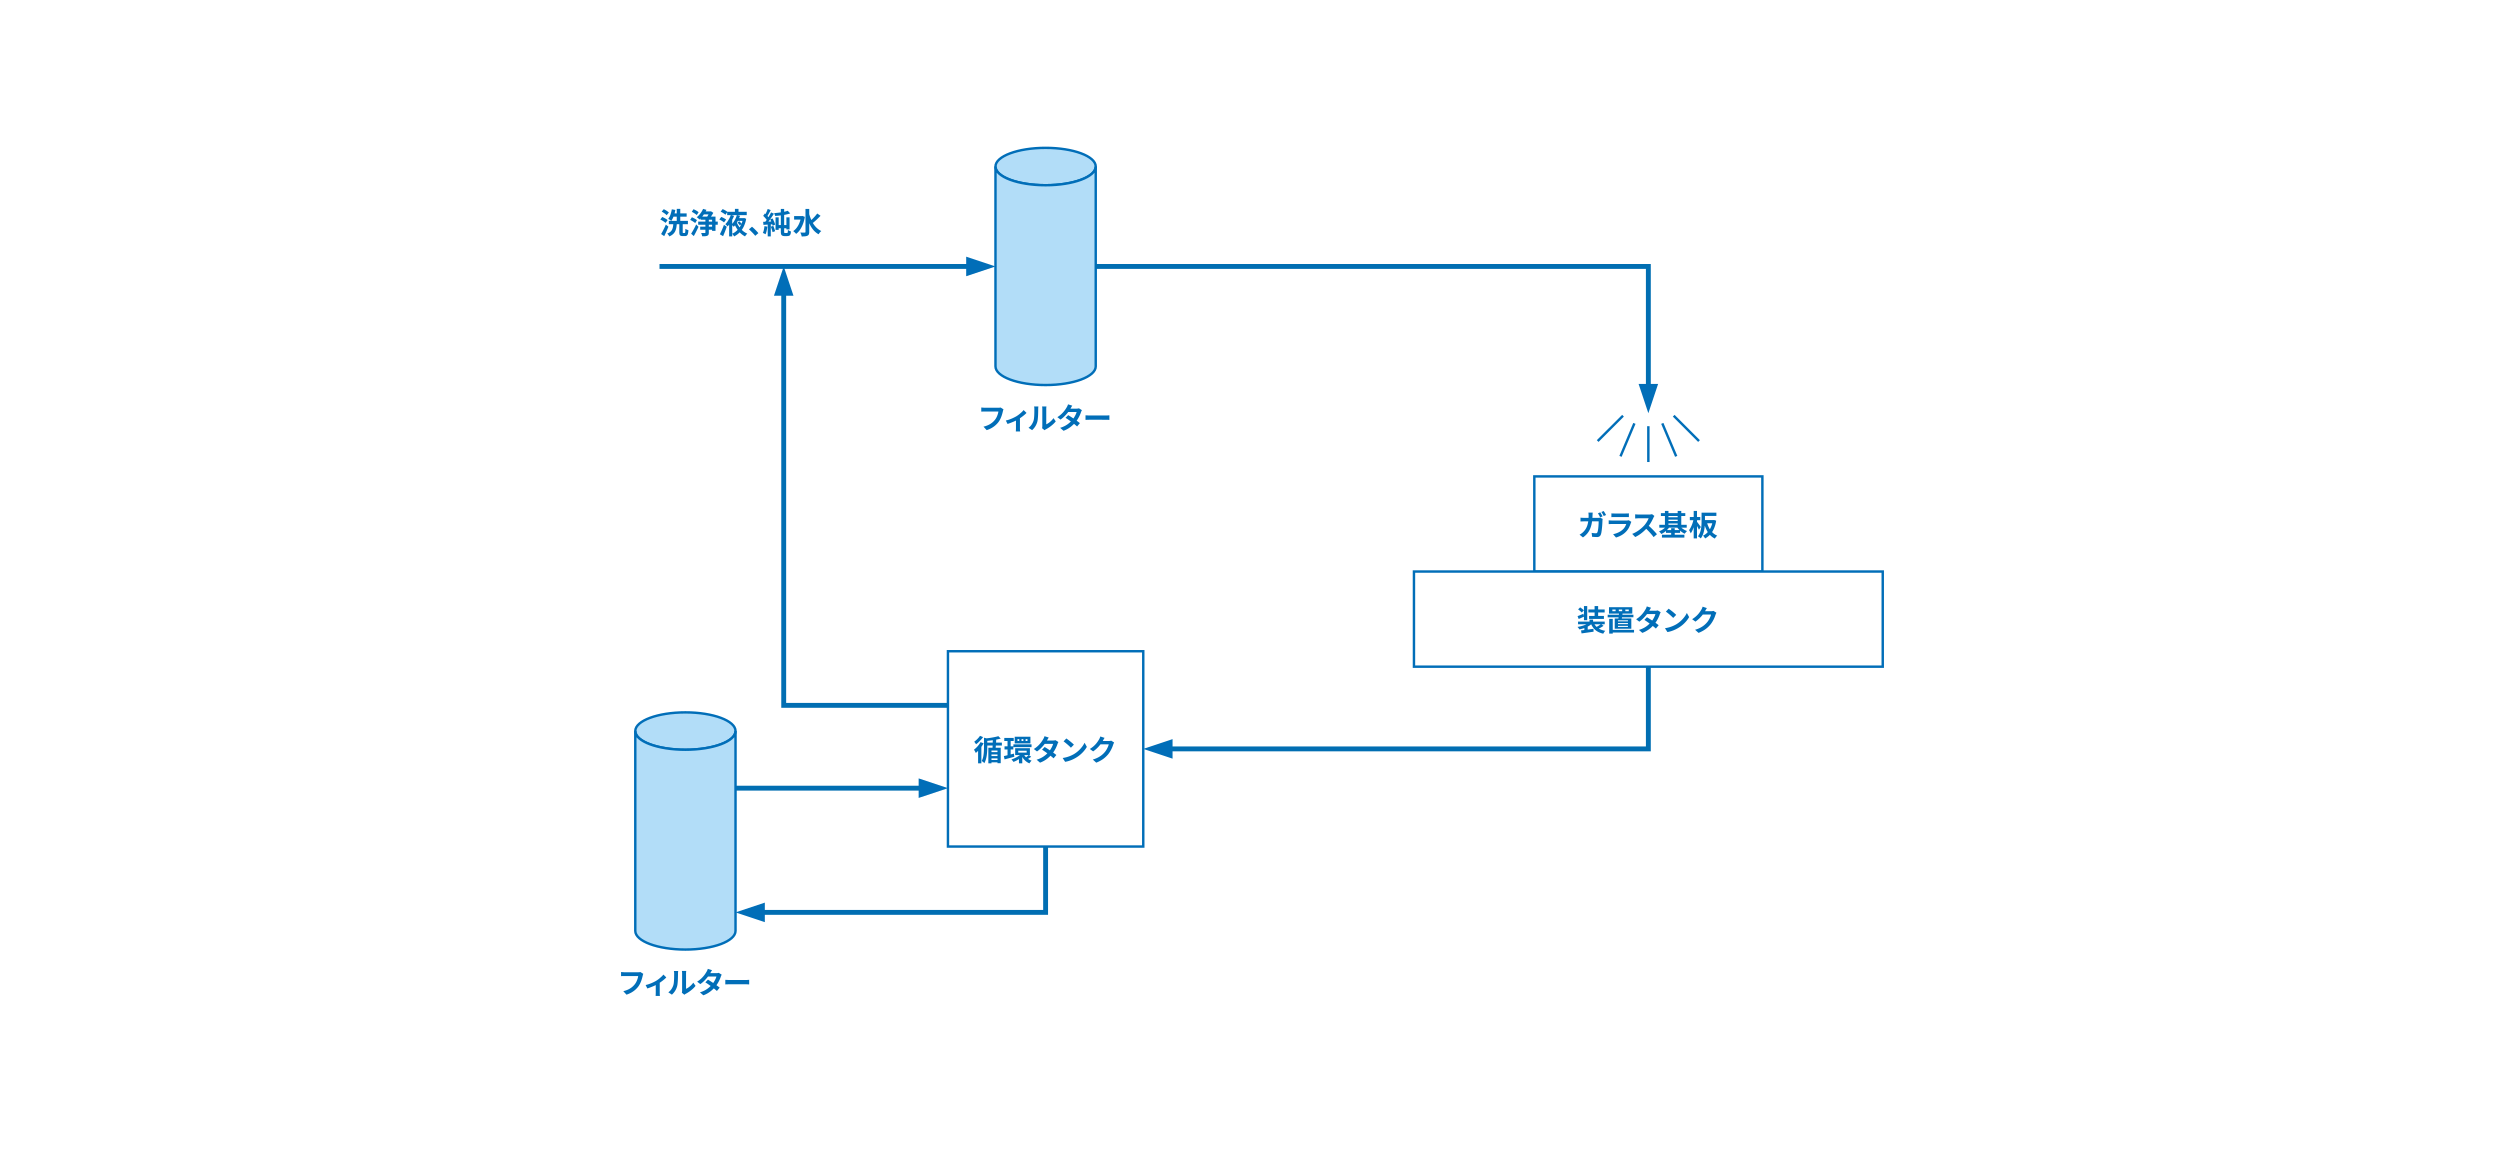 <svg xmlns="http://www.w3.org/2000/svg" xmlns:xlink="http://www.w3.org/1999/xlink" width="1024" height="480" viewBox="0 0 1024 480">
  <defs>
    <clipPath id="clip-path">
      <rect id="長方形_18751" data-name="長方形 18751" width="1024" height="480" fill="none"/>
    </clipPath>
  </defs>
  <g id="グループ_4927" data-name="グループ 4927" transform="translate(-2470 -9586)">
    <rect id="長方形_18750" data-name="長方形 18750" width="1024" height="480" transform="translate(2470 9586)" fill="#fff"/>
    <path id="パス_7340" data-name="パス 7340" d="M468.28,346.745h-80v-80h80v80Z" transform="translate(2470 9586)" fill="#fff"/>
    <path id="パス_7341" data-name="パス 7341" d="M468.28,346.745h-80v-80h80v80Z" transform="translate(2470 9586)" fill="none" stroke="#016eb8" stroke-miterlimit="10" stroke-width="1"/>
    <path id="パス_7536" data-name="パス 7536" d="M10.188-10.068l.972,1q-.84.228-1.86.42t-2.082.33q-1.062.138-2.058.234a3.2,3.2,0,0,0-.144-.522,3.224,3.224,0,0,0-.216-.5q.72-.084,1.47-.18T7.728-9.51q.708-.126,1.344-.264T10.188-10.068Zm-5.88.636,1.644.408q-.012.168-.3.216v3.2q0,.684-.042,1.53T5.448-2.328A12.434,12.434,0,0,1,5.082-.564,7.584,7.584,0,0,1,4.44,1.02,1.949,1.949,0,0,0,4.152.7a3.589,3.589,0,0,0-.408-.33A2.248,2.248,0,0,0,3.36.144,6.894,6.894,0,0,0,4-1.728,15.776,15.776,0,0,0,4.248-3.75q.06-1.014.06-1.866ZM4.98-7.416h6.648v1.2H4.98ZM6.708-3.528h3.708v.972H6.708Zm0,3.228h3.684V.66H6.708Zm0-1.62h3.708v.96H6.708ZM7.9-8.676l1.4.06q-.024.648-.066,1.368t-.1,1.392q-.06.672-.12,1.188L7.752-4.68q.048-.528.078-1.212T7.878-7.3Q7.9-8.028,7.9-8.676ZM6.084-5.316H11.16V1.02H9.828V-4.164H7.368V1.08H6.084ZM2.88-7.608l1.26.468a13.233,13.233,0,0,1-.906,1.452,15.081,15.081,0,0,1-1.11,1.38A10.952,10.952,0,0,1,.948-3.18a3.578,3.578,0,0,0-.2-.408Q.612-3.84.462-4.1a3.955,3.955,0,0,0-.27-.414,10.393,10.393,0,0,0,1-.876A10.385,10.385,0,0,0,2.13-6.45,8.248,8.248,0,0,0,2.88-7.608ZM2.664-10.2l1.272.516a12.616,12.616,0,0,1-.858,1.056q-.486.54-1,1.032a9.434,9.434,0,0,1-1.02.852Q.96-6.888.822-7.08T.546-7.47A3.338,3.338,0,0,0,.3-7.788a10.287,10.287,0,0,0,.882-.72,10.534,10.534,0,0,0,.84-.852A6.93,6.93,0,0,0,2.664-10.2Zm-.78,5.184L3.108-6.24l.12.048V1.08H1.884ZM12.612-9.348h3.864v1.272H12.612Zm.1,3.456h3.6V-4.62h-3.6Zm3.636-.816h7.428v1.14H16.344Zm-3.912,4.8q.528-.108,1.206-.27t1.434-.36q.756-.2,1.488-.378l.168,1.272q-1.02.3-2.076.582t-1.92.51Zm5.9-2.2v.768H21.78V-4.1Zm-1.26-1.02h6.036v2.808H17.076Zm4.272-3.72v.768h.768v-.768Zm-1.668,0v.768h.756v-.768Zm-1.656,0v.768h.732v-.768Zm-1.14-.972h6.432V-7.1H16.884ZM20.5-2.868a4.79,4.79,0,0,0,.78,1.194A5.563,5.563,0,0,0,22.41-.7a5.678,5.678,0,0,0,1.4.66,4.118,4.118,0,0,0-.48.528,6.634,6.634,0,0,0-.42.588A5.733,5.733,0,0,1,20.844-.372a7.34,7.34,0,0,1-1.38-2.2Zm2.124.516,1,.732q-.36.276-.75.528t-.7.432l-.828-.648q.2-.132.444-.318T22.242-2Q22.464-2.2,22.62-2.352ZM13.944-8.8h1.284v7l-1.284.2Zm5.88,5.736,1.008.456a8.63,8.63,0,0,1-1.26,1.242,12.109,12.109,0,0,1-1.56,1.074,10.526,10.526,0,0,1-1.644.78,3.865,3.865,0,0,0-.384-.528q-.252-.3-.444-.492a12.278,12.278,0,0,0,1.6-.642,11.069,11.069,0,0,0,1.518-.882A6.476,6.476,0,0,0,19.824-3.06Zm-1.2,1.692,1.356-.9V1.08H18.624ZM29.148-5.616q.552.312,1.206.738T31.68-4q.672.456,1.266.888t1,.768L32.808-.984q-.4-.36-.978-.834T30.576-2.79q-.672-.5-1.326-.954t-1.17-.78Zm5.64-2.04a3.533,3.533,0,0,0-.216.4,3.592,3.592,0,0,0-.18.456,12.3,12.3,0,0,1-.486,1.23,13.554,13.554,0,0,1-.726,1.38,12.169,12.169,0,0,1-.96,1.374,12.987,12.987,0,0,1-2.046,2A10.948,10.948,0,0,1,27.252.792L25.86-.42a10.678,10.678,0,0,0,2.184-.912,9.582,9.582,0,0,0,1.6-1.128,11.444,11.444,0,0,0,1.182-1.2A8.393,8.393,0,0,0,31.6-4.71a10.45,10.45,0,0,0,.636-1.164,5.571,5.571,0,0,0,.378-1.038H28.56l.552-1.368H32.52a4.5,4.5,0,0,0,.57-.036,2.81,2.81,0,0,0,.474-.1ZM30.828-9.5q-.216.312-.426.672t-.318.552a13.207,13.207,0,0,1-1.032,1.53,15.872,15.872,0,0,1-1.4,1.578A12.224,12.224,0,0,1,26.016-3.8l-1.3-1a10.427,10.427,0,0,0,1.794-1.386,11.343,11.343,0,0,0,1.23-1.4A13.243,13.243,0,0,0,28.536-8.8a3.973,3.973,0,0,0,.306-.582,5,5,0,0,0,.246-.666Zm7.2.384q.312.216.732.528t.87.678q.45.366.846.714a8.371,8.371,0,0,1,.648.624L39.9-5.328q-.228-.252-.6-.6t-.8-.72q-.432-.372-.852-.708T36.9-7.92Zm-1.5,7.992A12.709,12.709,0,0,0,38.292-1.5a12.3,12.3,0,0,0,1.536-.552,13.966,13.966,0,0,0,1.3-.648A11.6,11.6,0,0,0,43-4.092a11.932,11.932,0,0,0,1.488-1.626,9.2,9.2,0,0,0,1.008-1.65l.936,1.692a11.173,11.173,0,0,1-1.122,1.608A12.913,12.913,0,0,1,43.8-2.538a12.544,12.544,0,0,1-1.812,1.3,13.607,13.607,0,0,1-1.32.7,13.5,13.5,0,0,1-1.494.588,11.263,11.263,0,0,1-1.638.4ZM57.612-7.464q-.1.168-.2.4t-.192.462a12.19,12.19,0,0,1-.438,1.206,12.663,12.663,0,0,1-.7,1.4,10.664,10.664,0,0,1-.954,1.4A11.378,11.378,0,0,1,53.118-.72,12.767,12.767,0,0,1,50.28.792L48.864-.48a11.515,11.515,0,0,0,2.112-.828,9.488,9.488,0,0,0,1.548-1A9.065,9.065,0,0,0,53.7-3.444a6.51,6.51,0,0,0,.768-1.062,10.606,10.606,0,0,0,.6-1.182A5.09,5.09,0,0,0,55.4-6.72H51.36l.552-1.356h3.432a4.4,4.4,0,0,0,.558-.036,2.376,2.376,0,0,0,.486-.108ZM53.7-9.36q-.216.312-.42.672l-.312.552a13,13,0,0,1-1,1.494,13.365,13.365,0,0,1-1.35,1.5,13.742,13.742,0,0,1-1.608,1.326l-1.356-1a11.579,11.579,0,0,0,1.4-1.008A9.89,9.89,0,0,0,50.1-6.846a9.974,9.974,0,0,0,.762-.984q.318-.474.546-.846a4.266,4.266,0,0,0,.3-.594,5.509,5.509,0,0,0,.24-.666Z" transform="translate(2868.741 9897.594)" fill="#016eb8"/>
    <path id="パス_7342" data-name="パス 7342" d="M721.87,234.1H628.458V195.136H721.87V234.1Z" transform="translate(2470 9586)" fill="#fff"/>
    <path id="パス_7343" data-name="パス 7343" d="M721.87,234.1H628.458V195.136H721.87V234.1Z" transform="translate(2470 9586)" fill="none" stroke="#016eb8" stroke-miterlimit="10" stroke-width="1"/>
    <path id="パス_7534" data-name="パス 7534" d="M9.228-9.612a5.777,5.777,0,0,1,.33.522q.174.306.342.606t.276.516l-.96.42q-.192-.372-.444-.846a8.41,8.41,0,0,0-.492-.822Zm1.416-.54q.156.228.342.534t.354.6q.168.294.276.5l-.96.42q-.18-.384-.444-.852a7.436,7.436,0,0,0-.516-.8Zm-4.5.648q-.024.216-.042.54l-.03.54a20.913,20.913,0,0,1-.3,3.168A11.159,11.159,0,0,1,5.052-2.8,7.666,7.666,0,0,1,3.864-.882,9.022,9.022,0,0,1,2.148.66L.756-.468a8.5,8.5,0,0,0,.8-.5,5.386,5.386,0,0,0,.774-.66,6.438,6.438,0,0,0,1-1.278,6.8,6.8,0,0,0,.654-1.506,10.745,10.745,0,0,0,.366-1.806A18.182,18.182,0,0,0,4.464-8.4q0-.132-.012-.336t-.03-.414Q4.4-9.36,4.38-9.5Zm4.08,2.568-.054.348a2.049,2.049,0,0,0-.03.288q-.012.384-.042.984t-.084,1.29q-.054.69-.132,1.38T9.7-1.374a4.76,4.76,0,0,1-.264.954,1.509,1.509,0,0,1-.558.684,1.786,1.786,0,0,1-.99.24Q7.368.5,6.852.468T5.892.4l-.18-1.6q.444.072.888.114t.792.042a.813.813,0,0,0,.444-.1.7.7,0,0,0,.24-.324,3.584,3.584,0,0,0,.18-.624q.084-.4.144-.894t.1-1.026q.042-.528.06-1.02t.018-.888H2.724q-.3,0-.744.012t-.84.048V-7.44q.384.048.816.066t.768.018H8.28q.228,0,.462-.018A2.876,2.876,0,0,0,9.18-7.44ZM13.8-9.2a5.705,5.705,0,0,0,.6.048q.348.012.648.012h4.62q.276,0,.66-.012a5.948,5.948,0,0,0,.636-.048v1.548q-.24-.024-.618-.03t-.7-.006h-4.6q-.288,0-.63.012l-.618.024Zm8.172,3.48q-.06.12-.126.264t-.1.24a13.217,13.217,0,0,1-.69,1.722,6.782,6.782,0,0,1-1.086,1.6A7.906,7.906,0,0,1,17.952-.258,10.26,10.26,0,0,1,15.684.7L14.5-.66a9.4,9.4,0,0,0,2.412-.84,6.725,6.725,0,0,0,1.74-1.26A4.641,4.641,0,0,0,19.422-3.8a6.927,6.927,0,0,0,.462-1.038h-5.8q-.216,0-.612.012t-.78.048v-1.56l.75.048q.366.024.642.024h5.94A3.451,3.451,0,0,0,20.55-6.3a1.708,1.708,0,0,0,.354-.084Zm9.444-2.412q-.072.108-.21.336a2.562,2.562,0,0,0-.21.42q-.252.564-.618,1.26t-.828,1.4a13.833,13.833,0,0,1-.978,1.314A20.016,20.016,0,0,1,27.09-1.914a16.237,16.237,0,0,1-1.7,1.356A13.066,13.066,0,0,1,23.556.5L22.32-.792A11.164,11.164,0,0,0,24.2-1.728,14.072,14.072,0,0,0,25.9-2.952,14.007,14.007,0,0,0,27.24-4.236a10.789,10.789,0,0,0,.75-.972,11.448,11.448,0,0,0,.63-1.026,5.2,5.2,0,0,0,.408-.942H24.96q-.252,0-.528.018l-.522.036q-.246.018-.378.03V-8.8q.18.012.444.036t.534.036q.27.012.45.012H29.2a5.063,5.063,0,0,0,.726-.048,3.118,3.118,0,0,0,.51-.108ZM28.728-4.4q.468.372,1,.864t1.044,1.02q.516.528.954,1.014t.738.846L31.092.528q-.444-.612-1.014-1.272t-1.2-1.314Q28.248-2.712,27.6-3.3Zm5.34-4.884h10v1.164h-10ZM34.5-.432h9.192V.744H34.5Zm2.064-7.176h4.9V-6.6h-4.9Zm0,1.536h4.9v1.008h-4.9ZM33.42-4.524H44.652v1.176H33.42Zm2.736,2.172H41.94v1.14H36.156ZM35.724-10.2h1.44v6.312h-1.44Zm5.22.012H42.42v6.312H40.944ZM38.28-3.108h1.464V.252H38.28Zm-1.824-1.08,1.212.444a6.9,6.9,0,0,1-.93,1.206,8.777,8.777,0,0,1-1.182,1.032,7.089,7.089,0,0,1-1.32.762q-.108-.168-.264-.372t-.33-.4a2.4,2.4,0,0,0-.33-.318,7.647,7.647,0,0,0,1.236-.6,6.8,6.8,0,0,0,1.1-.816A4.911,4.911,0,0,0,36.456-4.188Zm5.22,0a5.146,5.146,0,0,0,.81.882,7,7,0,0,0,1.08.774,7.5,7.5,0,0,0,1.218.576,3.651,3.651,0,0,0-.336.33q-.18.2-.342.4t-.27.372a6.587,6.587,0,0,1-1.26-.744,8.831,8.831,0,0,1-1.14-1.014,7.531,7.531,0,0,1-.9-1.146Zm9.8-5.3H56.8v1.344H51.48Zm0,3.048H55.6v1.308H51.48Zm-.744-3.048h1.392v3.42q0,.792-.06,1.722a16.159,16.159,0,0,1-.24,1.9A10.954,10.954,0,0,1,51.306-.57a6.537,6.537,0,0,1-.894,1.638,2.907,2.907,0,0,0-.33-.3q-.21-.168-.438-.33A2.535,2.535,0,0,0,49.26.2a5.578,5.578,0,0,0,.81-1.464A9.068,9.068,0,0,0,50.508-2.9a14.275,14.275,0,0,0,.186-1.662q.042-.816.042-1.512Zm2.208,4.008a10.747,10.747,0,0,0,.888,2.274,7.528,7.528,0,0,0,1.386,1.866,6,6,0,0,0,1.926,1.26A3.261,3.261,0,0,0,56.8.27q-.18.21-.348.438a4.145,4.145,0,0,0-.276.42A6.79,6.79,0,0,1,54.156-.378a8.812,8.812,0,0,1-1.44-2.154,15.61,15.61,0,0,1-.984-2.688Zm2.388-.96h.252l.24-.048.9.276a13.06,13.06,0,0,1-.906,3.252,8.718,8.718,0,0,1-1.53,2.4,8.063,8.063,0,0,1-2.1,1.644A3.2,3.2,0,0,0,51.954.7Q51.8.48,51.642.276a1.886,1.886,0,0,0-.318-.324,5.915,5.915,0,0,0,1.854-1.368,7.824,7.824,0,0,0,1.374-2.106,10.313,10.313,0,0,0,.78-2.67ZM45.924-7.716h4.284v1.332H45.924ZM47.508-10.2h1.356V1.068H47.508ZM47.46-6.792l.84.288q-.132.72-.336,1.488T47.5-3.5a13.506,13.506,0,0,1-.564,1.386,7.264,7.264,0,0,1-.642,1.11,5.359,5.359,0,0,0-.312-.684q-.2-.384-.372-.648a6.245,6.245,0,0,0,.594-.924q.282-.528.528-1.122A11.759,11.759,0,0,0,47.16-5.6Q47.34-6.216,47.46-6.792Zm1.356,1q.108.12.342.432l.5.672q.27.36.486.66t.3.432l-.8,1.116q-.12-.276-.306-.648t-.4-.75q-.216-.378-.42-.72t-.336-.57Z" transform="translate(3116.229 9805.469)" fill="#016eb8"/>
    <path id="パス_7344" data-name="パス 7344" d="M771.171,273.072H579.157V234.1H771.171v38.968Z" transform="translate(2470 9586)" fill="#fff"/>
    <path id="パス_7345" data-name="パス 7345" d="M771.171,273.072H579.157V234.1H771.171v38.968Z" transform="translate(2470 9586)" fill="none" stroke="#016eb8" stroke-miterlimit="10" stroke-width="1"/>
    <path id="パス_7535" data-name="パス 7535" d="M5.244-4.644H6.7V-3.1H5.244ZM5.1-3.468,6.216-3a6.331,6.331,0,0,1-1.008.81,8.421,8.421,0,0,1-1.248.672A12.884,12.884,0,0,1,2.562-1,14.062,14.062,0,0,1,1.08-.636a4.228,4.228,0,0,0-.342-.528,3.7,3.7,0,0,0-.426-.492q.708-.108,1.41-.282A12.771,12.771,0,0,0,3.06-2.346a8.906,8.906,0,0,0,1.158-.516A4.535,4.535,0,0,0,5.1-3.468Zm1.836.012a5.047,5.047,0,0,0,1,1.6A5.21,5.21,0,0,0,9.516-.714a8.011,8.011,0,0,0,2.172.654A5.026,5.026,0,0,0,11.244.5a3.614,3.614,0,0,0-.36.618A8.377,8.377,0,0,1,8.538.252,5.724,5.724,0,0,1,6.864-1.176,7.862,7.862,0,0,1,5.724-3.2Zm3.036.6,1.02.768q-.372.24-.792.492t-.834.462q-.414.21-.774.366l-.864-.7q.36-.168.774-.4t.8-.5Q9.684-2.628,9.972-2.856ZM1.764-.216Q2.412-.288,3.246-.4T5-.63q.924-.126,1.848-.246L6.912.3Q6.06.432,5.172.558L3.468.8l-1.488.21ZM.54-3.816H11.472v1.092H.54ZM4.764-8.8h6.684V-7.56H4.764Zm.3,2.652h6.072v1.236H5.064ZM2.964-10.2H4.3v5.808H2.964Zm4.356,0H8.772v4.908H7.32ZM.564-8.832l.828-.816q.4.252.846.594a4.674,4.674,0,0,1,.69.618l-.876.9a3.076,3.076,0,0,0-.4-.42q-.252-.228-.534-.462A6.067,6.067,0,0,0,.564-8.832ZM.348-6.072Q.8-6.228,1.428-6.48t1.3-.54l.288,1.14L1.89-5.37Q1.32-5.112.8-4.9ZM3.12-1.56l.78-.792.6.18V.24H3.12ZM19.908-8.784l.012.708h1.4l-.012-.7Zm-2.676,0,.012.708h1.368v-.7Zm-2.64,0v.708h1.344l-.012-.7ZM13.224-9.72l9.54-.012v2.616H13.212Zm-.54,3.084L23.22-6.648v1.056L12.672-5.58Zm1.2,6.2h9.6L23.472.66H13.884Zm-.576-4.512H14.76V1.08L13.3,1.092ZM16.9-3.228V-2.8h4.08v-.432Zm0,1.14v.444h4.08v-.444Zm0-2.268v.42h4.08v-.42Zm-1.332-.756h6.792V-.9H15.564ZM17.34-7.344l1.452.084q-.084.648-.192,1.362t-.2,1.206H17q.108-.528.192-1.266T17.34-7.344ZM28.764-5.616q.552.312,1.206.738T31.3-4q.672.456,1.266.888t1,.768L32.424-.984q-.4-.36-.978-.834T30.192-2.79q-.672-.5-1.326-.954t-1.17-.78Zm5.64-2.04a3.532,3.532,0,0,0-.216.4,3.592,3.592,0,0,0-.18.456,12.3,12.3,0,0,1-.486,1.23,13.554,13.554,0,0,1-.726,1.38,12.169,12.169,0,0,1-.96,1.374,12.987,12.987,0,0,1-2.046,2A10.948,10.948,0,0,1,26.868.792L25.476-.42a10.678,10.678,0,0,0,2.184-.912,9.582,9.582,0,0,0,1.6-1.128,11.444,11.444,0,0,0,1.182-1.2,8.393,8.393,0,0,0,.774-1.05,10.449,10.449,0,0,0,.636-1.164,5.572,5.572,0,0,0,.378-1.038H28.176l.552-1.368h3.408a4.5,4.5,0,0,0,.57-.036,2.81,2.81,0,0,0,.474-.1ZM30.444-9.5q-.216.312-.426.672T29.7-8.28a13.207,13.207,0,0,1-1.032,1.53,15.872,15.872,0,0,1-1.4,1.578A12.224,12.224,0,0,1,25.632-3.8l-1.3-1A10.427,10.427,0,0,0,26.13-6.186a11.343,11.343,0,0,0,1.23-1.4A13.244,13.244,0,0,0,28.152-8.8a3.973,3.973,0,0,0,.306-.582,5,5,0,0,0,.246-.666Zm7.2.384q.312.216.732.528t.87.678q.45.366.846.714a8.371,8.371,0,0,1,.648.624L39.516-5.328q-.228-.252-.6-.6t-.8-.72q-.432-.372-.852-.708t-.744-.564Zm-1.5,7.992A12.709,12.709,0,0,0,37.908-1.5a12.3,12.3,0,0,0,1.536-.552,13.966,13.966,0,0,0,1.3-.648,11.6,11.6,0,0,0,1.872-1.392A11.932,11.932,0,0,0,44.1-5.718a9.2,9.2,0,0,0,1.008-1.65l.936,1.692a11.173,11.173,0,0,1-1.122,1.608,12.913,12.913,0,0,1-1.506,1.53,12.544,12.544,0,0,1-1.812,1.3,13.607,13.607,0,0,1-1.32.7A13.5,13.5,0,0,1,38.79.054a11.263,11.263,0,0,1-1.638.4ZM57.228-7.464q-.1.168-.2.4t-.192.462a12.19,12.19,0,0,1-.438,1.206,12.663,12.663,0,0,1-.7,1.4,10.664,10.664,0,0,1-.954,1.4A11.378,11.378,0,0,1,52.734-.72,12.767,12.767,0,0,1,49.9.792L48.48-.48a11.515,11.515,0,0,0,2.112-.828,9.488,9.488,0,0,0,1.548-1,9.065,9.065,0,0,0,1.176-1.134,6.51,6.51,0,0,0,.768-1.062,10.606,10.606,0,0,0,.6-1.182A5.09,5.09,0,0,0,55.02-6.72H50.976l.552-1.356H54.96a4.4,4.4,0,0,0,.558-.036A2.376,2.376,0,0,0,56-8.22Zm-3.912-1.9q-.216.312-.42.672l-.312.552a13,13,0,0,1-1,1.494,13.365,13.365,0,0,1-1.35,1.5,13.742,13.742,0,0,1-1.608,1.326l-1.356-1a11.579,11.579,0,0,0,1.4-1.008,9.89,9.89,0,0,0,1.05-1.026,9.974,9.974,0,0,0,.762-.984q.318-.474.546-.846a4.266,4.266,0,0,0,.3-.594,5.509,5.509,0,0,0,.24-.666Z" transform="translate(3115.825 9844.436)" fill="#016eb8"/>
    <g id="グループ_4811" data-name="グループ 4811" transform="translate(2470 9586)" clip-path="url(#clip-path)">
      <path id="パス_7346" data-name="パス 7346" d="M448.812,68.216c0,4.228-9.192,7.656-20.532,7.656s-20.532-3.428-20.532-7.656,9.193-7.656,20.532-7.656,20.532,3.428,20.532,7.656" fill="#b2ddf8"/>
      <ellipse id="楕円形_393" data-name="楕円形 393" cx="20.532" cy="7.656" rx="20.532" ry="7.656" transform="translate(407.748 60.56)" fill="none" stroke="#016eb8" stroke-miterlimit="10" stroke-width="1"/>
      <path id="パス_7347" data-name="パス 7347" d="M448.812,150.057c0,4.228-9.192,7.656-20.532,7.656s-20.532-3.428-20.532-7.656V68.216c0,4.228,9.193,7.656,20.532,7.656s20.532-3.428,20.532-7.656Z" fill="#b2ddf8"/>
      <path id="パス_7348" data-name="パス 7348" d="M448.812,150.057c0,4.228-9.192,7.656-20.532,7.656s-20.532-3.428-20.532-7.656V68.216c0,4.228,9.193,7.656,20.532,7.656s20.532-3.428,20.532-7.656Z" fill="none" stroke="#016eb8" stroke-miterlimit="10" stroke-width="1"/>
    </g>
    <path id="パス_7533" data-name="パス 7533" d="M10.668-7.992a2.3,2.3,0,0,0-.15.4q-.066.234-.114.438-.1.432-.252.984T9.78-5.028a10.6,10.6,0,0,1-.51,1.164A7.739,7.739,0,0,1,8.6-2.784a9.173,9.173,0,0,1-1.26,1.338A9.454,9.454,0,0,1,5.736-.318,10.878,10.878,0,0,1,3.78.528L2.472-.9A10.108,10.108,0,0,0,4.53-1.614a7.7,7.7,0,0,0,1.518-.96A7.43,7.43,0,0,0,7.176-3.72a5.87,5.87,0,0,0,.678-1.092A8.709,8.709,0,0,0,8.322-6,7.2,7.2,0,0,0,8.58-7.1H2.988q-.408,0-.8.012t-.63.036V-8.748q.192.012.444.036t.528.042q.276.018.468.018H8.544q.18,0,.444-.018a2.637,2.637,0,0,0,.492-.078Zm.948,4.572a12.181,12.181,0,0,0,1.59-.462,16.186,16.186,0,0,0,1.518-.636q.708-.342,1.188-.618a11.886,11.886,0,0,0,1.158-.81q.57-.45,1.05-.906A7.206,7.206,0,0,0,18.9-7.7L20.088-6.54a8.275,8.275,0,0,1-.918.87q-.57.474-1.23.948t-1.32.858q-.408.252-.936.51t-1.11.5q-.582.246-1.164.462T12.324-2Zm4.152-.78L17.4-4.512V-.24q0,.2.006.468t.03.486q.024.222.048.342H15.708a2.152,2.152,0,0,0,.03-.342q.006-.222.018-.486t.012-.468Zm10.7,3.936q.036-.18.066-.414a3.724,3.724,0,0,0,.03-.474v-7a5.182,5.182,0,0,0-.042-.708,2.812,2.812,0,0,0-.054-.324H28.26a2.712,2.712,0,0,0-.048.33,6.194,6.194,0,0,0-.036.714V-1.86a5.917,5.917,0,0,0,1.02-.588,8.491,8.491,0,0,0,1.038-.87,7.2,7.2,0,0,0,.906-1.074l.924,1.32A8.986,8.986,0,0,1,30.87-1.8,15.311,15.311,0,0,1,29.424-.66,12.354,12.354,0,0,1,28,.2a2.9,2.9,0,0,0-.312.2q-.12.09-.2.162Zm-5.556-.18a4.771,4.771,0,0,0,1.3-1.332,6.43,6.43,0,0,0,.744-1.536,4.878,4.878,0,0,0,.2-.978q.066-.582.1-1.248t.042-1.32q.006-.654.006-1.206a5.451,5.451,0,0,0-.03-.618q-.03-.258-.078-.486H24.96a1.047,1.047,0,0,0-.03.2q-.018.174-.036.408t-.018.486q0,.528-.012,1.23t-.048,1.434q-.036.732-.108,1.386a7.785,7.785,0,0,1-.192,1.11,6.947,6.947,0,0,1-.822,1.89A7.186,7.186,0,0,1,22.38.528ZM37.152-5.616q.552.312,1.206.738T39.684-4q.672.456,1.266.888t1,.768L40.812-.984q-.4-.36-.978-.834T38.58-2.79q-.672-.5-1.326-.954t-1.17-.78Zm5.64-2.04a3.533,3.533,0,0,0-.216.4,3.592,3.592,0,0,0-.18.456,12.3,12.3,0,0,1-.486,1.23,13.555,13.555,0,0,1-.726,1.38,12.17,12.17,0,0,1-.96,1.374,12.987,12.987,0,0,1-2.046,2A10.948,10.948,0,0,1,35.256.792L33.864-.42a10.678,10.678,0,0,0,2.184-.912,9.582,9.582,0,0,0,1.6-1.128,11.444,11.444,0,0,0,1.182-1.2,8.393,8.393,0,0,0,.774-1.05,10.45,10.45,0,0,0,.636-1.164,5.572,5.572,0,0,0,.378-1.038H36.564l.552-1.368h3.408a4.5,4.5,0,0,0,.57-.036,2.81,2.81,0,0,0,.474-.1ZM38.832-9.5q-.216.312-.426.672t-.318.552a13.207,13.207,0,0,1-1.032,1.53,15.872,15.872,0,0,1-1.4,1.578A12.224,12.224,0,0,1,34.02-3.8l-1.3-1a10.427,10.427,0,0,0,1.794-1.386,11.343,11.343,0,0,0,1.23-1.4A13.244,13.244,0,0,0,36.54-8.8a3.973,3.973,0,0,0,.306-.582,5,5,0,0,0,.246-.666Zm5.424,3.948.552.03q.336.018.7.03t.678.012h6.444q.42,0,.792-.03t.612-.042v1.884l-.612-.036q-.408-.024-.792-.024H46.188q-.516,0-1.056.018t-.876.042Z" transform="translate(2870.369 9761.661)" fill="#016eb8"/>
    <g id="グループ_4813" data-name="グループ 4813" transform="translate(2470 9586)" clip-path="url(#clip-path)">
      <line id="線_1016" data-name="線 1016" x1="128.614" transform="translate(270.129 109.137)" fill="none" stroke="#016eb2" stroke-miterlimit="10" stroke-width="2"/>
      <path id="パス_7349" data-name="パス 7349" d="M407.749,109.137l-12-4v8Z" fill="#016eb8"/>
      <line id="線_1017" data-name="線 1017" x1="98.172" transform="translate(281.103 322.832)" fill="none" stroke="#016eb2" stroke-miterlimit="10" stroke-width="2"/>
      <path id="パス_7350" data-name="パス 7350" d="M388.28,322.832l-12-4v8Z" fill="#016eb8"/>
      <path id="パス_7351" data-name="パス 7351" d="M448.812,109.137H675.164v49.9" fill="none" stroke="#016eb2" stroke-miterlimit="10" stroke-width="2"/>
      <path id="パス_7352" data-name="パス 7352" d="M675.164,169.255l4-12h-8Z" fill="#016eb8"/>
      <line id="線_1018" data-name="線 1018" y2="14.673" transform="translate(675.164 174.571)" fill="none" stroke="#016eb8" stroke-miterlimit="10" stroke-width="1"/>
      <line id="線_1019" data-name="線 1019" x2="5.696" y2="13.507" transform="translate(680.875 173.418)" fill="none" stroke="#016eb8" stroke-miterlimit="10" stroke-width="1"/>
      <line id="線_1020" data-name="線 1020" x2="10.372" y2="10.372" transform="translate(685.545 170.283)" fill="none" stroke="#016eb8" stroke-miterlimit="10" stroke-width="1"/>
      <line id="線_1021" data-name="線 1021" x1="10.373" y2="10.371" transform="translate(654.41 170.282)" fill="none" stroke="#016eb8" stroke-miterlimit="10" stroke-width="1"/>
      <line id="線_1022" data-name="線 1022" x1="5.697" y2="13.506" transform="translate(663.756 173.418)" fill="none" stroke="#016eb8" stroke-miterlimit="10" stroke-width="1"/>
      <path id="パス_7353" data-name="パス 7353" d="M675.164,273.072v33.674H477.646" fill="none" stroke="#016eb2" stroke-miterlimit="10" stroke-width="2"/>
      <path id="パス_7354" data-name="パス 7354" d="M388.28,288.913H321.008V115.862" fill="none" stroke="#016eb2" stroke-miterlimit="10" stroke-width="2"/>
      <path id="パス_7355" data-name="パス 7355" d="M468.28,306.745l12,4v-8Z" fill="#016eb8"/>
      <path id="パス_7356" data-name="パス 7356" d="M321.008,109.137l-4,12h8Z" fill="#016eb8"/>
      <path id="パス_7357" data-name="パス 7357" d="M301.273,299.443c0,4.228-9.192,7.656-20.532,7.656s-20.532-3.428-20.532-7.656,9.193-7.656,20.532-7.656,20.532,3.428,20.532,7.656" fill="#b2ddf8"/>
      <ellipse id="楕円形_394" data-name="楕円形 394" cx="20.532" cy="7.656" rx="20.532" ry="7.656" transform="translate(260.209 291.787)" fill="none" stroke="#016eb8" stroke-miterlimit="10" stroke-width="1"/>
      <path id="パス_7358" data-name="パス 7358" d="M301.273,381.284c0,4.228-9.192,7.656-20.532,7.656s-20.532-3.428-20.532-7.656V299.443c0,4.228,9.193,7.656,20.532,7.656s20.532-3.428,20.532-7.656Z" fill="#b2ddf8"/>
      <path id="パス_7359" data-name="パス 7359" d="M301.273,381.284c0,4.228-9.192,7.656-20.532,7.656s-20.532-3.428-20.532-7.656V299.443c0,4.228,9.193,7.656,20.532,7.656s20.532-3.428,20.532-7.656Z" fill="none" stroke="#016eb8" stroke-miterlimit="10" stroke-width="1"/>
    </g>
    <path id="パス_7537" data-name="パス 7537" d="M10.668-7.992a2.3,2.3,0,0,0-.15.4q-.066.234-.114.438-.1.432-.252.984T9.78-5.028a10.6,10.6,0,0,1-.51,1.164A7.739,7.739,0,0,1,8.6-2.784a9.173,9.173,0,0,1-1.26,1.338A9.454,9.454,0,0,1,5.736-.318,10.878,10.878,0,0,1,3.78.528L2.472-.9A10.108,10.108,0,0,0,4.53-1.614a7.7,7.7,0,0,0,1.518-.96A7.43,7.43,0,0,0,7.176-3.72a5.87,5.87,0,0,0,.678-1.092A8.709,8.709,0,0,0,8.322-6,7.2,7.2,0,0,0,8.58-7.1H2.988q-.408,0-.8.012t-.63.036V-8.748q.192.012.444.036t.528.042q.276.018.468.018H8.544q.18,0,.444-.018a2.637,2.637,0,0,0,.492-.078Zm.948,4.572a12.181,12.181,0,0,0,1.59-.462,16.186,16.186,0,0,0,1.518-.636q.708-.342,1.188-.618a11.886,11.886,0,0,0,1.158-.81q.57-.45,1.05-.906A7.206,7.206,0,0,0,18.9-7.7L20.088-6.54a8.275,8.275,0,0,1-.918.87q-.57.474-1.23.948t-1.32.858q-.408.252-.936.51t-1.11.5q-.582.246-1.164.462T12.324-2Zm4.152-.78L17.4-4.512V-.24q0,.2.006.468t.03.486q.024.222.048.342H15.708a2.152,2.152,0,0,0,.03-.342q.006-.222.018-.486t.012-.468Zm10.7,3.936q.036-.18.066-.414a3.724,3.724,0,0,0,.03-.474v-7a5.182,5.182,0,0,0-.042-.708,2.812,2.812,0,0,0-.054-.324H28.26a2.712,2.712,0,0,0-.048.33,6.194,6.194,0,0,0-.036.714V-1.86a5.917,5.917,0,0,0,1.02-.588,8.491,8.491,0,0,0,1.038-.87,7.2,7.2,0,0,0,.906-1.074l.924,1.32A8.986,8.986,0,0,1,30.87-1.8,15.311,15.311,0,0,1,29.424-.66,12.354,12.354,0,0,1,28,.2a2.9,2.9,0,0,0-.312.2q-.12.09-.2.162Zm-5.556-.18a4.771,4.771,0,0,0,1.3-1.332,6.43,6.43,0,0,0,.744-1.536,4.878,4.878,0,0,0,.2-.978q.066-.582.1-1.248t.042-1.32q.006-.654.006-1.206a5.451,5.451,0,0,0-.03-.618q-.03-.258-.078-.486H24.96a1.047,1.047,0,0,0-.03.2q-.018.174-.036.408t-.018.486q0,.528-.012,1.23t-.048,1.434q-.036.732-.108,1.386a7.785,7.785,0,0,1-.192,1.11,6.947,6.947,0,0,1-.822,1.89A7.186,7.186,0,0,1,22.38.528ZM37.152-5.616q.552.312,1.206.738T39.684-4q.672.456,1.266.888t1,.768L40.812-.984q-.4-.36-.978-.834T38.58-2.79q-.672-.5-1.326-.954t-1.17-.78Zm5.64-2.04a3.533,3.533,0,0,0-.216.4,3.592,3.592,0,0,0-.18.456,12.3,12.3,0,0,1-.486,1.23,13.555,13.555,0,0,1-.726,1.38,12.17,12.17,0,0,1-.96,1.374,12.987,12.987,0,0,1-2.046,2A10.948,10.948,0,0,1,35.256.792L33.864-.42a10.678,10.678,0,0,0,2.184-.912,9.582,9.582,0,0,0,1.6-1.128,11.444,11.444,0,0,0,1.182-1.2,8.393,8.393,0,0,0,.774-1.05,10.45,10.45,0,0,0,.636-1.164,5.572,5.572,0,0,0,.378-1.038H36.564l.552-1.368h3.408a4.5,4.5,0,0,0,.57-.036,2.81,2.81,0,0,0,.474-.1ZM38.832-9.5q-.216.312-.426.672t-.318.552a13.207,13.207,0,0,1-1.032,1.53,15.872,15.872,0,0,1-1.4,1.578A12.224,12.224,0,0,1,34.02-3.8l-1.3-1a10.427,10.427,0,0,0,1.794-1.386,11.343,11.343,0,0,0,1.23-1.4A13.244,13.244,0,0,0,36.54-8.8a3.973,3.973,0,0,0,.306-.582,5,5,0,0,0,.246-.666Zm5.424,3.948.552.03q.336.018.7.03t.678.012h6.444q.42,0,.792-.03t.612-.042v1.884l-.612-.036q-.408-.024-.792-.024H46.188q-.516,0-1.056.018t-.876.042Z" transform="translate(2722.829 9992.887)" fill="#016eb8"/>
    <g id="グループ_4815" data-name="グループ 4815" transform="translate(2470 9586)" clip-path="url(#clip-path)">
      <path id="パス_7360" data-name="パス 7360" d="M428.28,346.745v26.965H309.272" fill="none" stroke="#016eb2" stroke-miterlimit="10" stroke-width="2"/>
      <path id="パス_7361" data-name="パス 7361" d="M301.273,373.711l12-4v8Z" fill="#016eb8"/>
    </g>
    <path id="パス_7532" data-name="パス 7532" d="M3.828-5.3H11.64v1.368H3.828Zm1.416-3.06h5.88v1.356H5.244ZM7.068-10.2h1.44v5.616H7.068Zm-2.028.168,1.44.264a14.207,14.207,0,0,1-.39,1.68,13.336,13.336,0,0,1-.558,1.542,6.6,6.6,0,0,1-.7,1.242,4.182,4.182,0,0,0-.372-.27q-.228-.15-.462-.3A2.312,2.312,0,0,0,3.576-6.1a5.929,5.929,0,0,0,.918-1.746A12.618,12.618,0,0,0,5.04-10.032ZM8.112-4.4h1.4V-.768a.912.912,0,0,0,.042.36q.042.072.2.072h.552a.192.192,0,0,0,.18-.12,1.493,1.493,0,0,0,.084-.486q.024-.366.036-1.1a2.581,2.581,0,0,0,.366.222,3.83,3.83,0,0,0,.456.2q.234.084.414.144a6.9,6.9,0,0,1-.2,1.464,1.347,1.347,0,0,1-.432.738,1.248,1.248,0,0,1-.762.21H9.5A1.956,1.956,0,0,1,8.634.78.814.814,0,0,1,8.22.252,3.751,3.751,0,0,1,8.112-.756Zm-2.448.252H7.1a16.266,16.266,0,0,1-.216,1.674,5.681,5.681,0,0,1-.462,1.434A3.906,3.906,0,0,1,5.532.144a5.241,5.241,0,0,1-1.512.924A3.483,3.483,0,0,0,3.8.672,4.939,4.939,0,0,0,3.492.246,2.1,2.1,0,0,0,3.156-.1,4.287,4.287,0,0,0,4.44-.8a2.8,2.8,0,0,0,.726-.918,4.132,4.132,0,0,0,.348-1.122Q5.616-3.456,5.664-4.152ZM.9-9.084l.852-1q.36.18.762.414t.756.486a3.919,3.919,0,0,1,.57.48L2.928-7.6a3.314,3.314,0,0,0-.534-.51q-.342-.27-.738-.528T.9-9.084ZM.336-5.844l.792-1.044q.372.156.792.372t.8.456a4.027,4.027,0,0,1,.606.456l-.84,1.152a4.353,4.353,0,0,0-.576-.468q-.36-.252-.774-.5T.336-5.844ZM.66.1q.288-.48.618-1.1T1.956-2.34q.348-.708.636-1.416l1.068.828q-.252.648-.54,1.314T2.532-.294q-.3.654-.6,1.266ZM17.976-9.168H21.1v1.224h-3.12Zm-1.308,6.24h5.676v1.272H16.668ZM15.852-5h8.016V-3.72H15.852Zm.972-2.04h6.12v5.832h-1.4v-4.56H16.824Zm1.98.72h1.4V-.516a2.235,2.235,0,0,1-.126.84.912.912,0,0,1-.5.468,2.646,2.646,0,0,1-.864.2q-.516.042-1.224.03a5.053,5.053,0,0,0-.174-.684,4.254,4.254,0,0,0-.27-.672q.468.012.906.018t.594.006a.35.35,0,0,0,.2-.06A.217.217,0,0,0,18.8-.54Zm-.948-3.888,1.368.408a11.229,11.229,0,0,1-.8,1.488,14.263,14.263,0,0,1-.99,1.368,10.367,10.367,0,0,1-1.038,1.1,3.785,3.785,0,0,0-.33-.312q-.21-.18-.426-.354t-.372-.282a7.943,7.943,0,0,0,1-.954,9.883,9.883,0,0,0,.9-1.182A8.363,8.363,0,0,0,17.856-10.212Zm2.652,1.044h.324l.24-.06.972.648q-.216.384-.492.822t-.582.846q-.306.408-.57.732a3.954,3.954,0,0,0-.486-.354q-.294-.186-.51-.306.216-.3.432-.672t.4-.738a5.331,5.331,0,0,0,.276-.654ZM13.224-9l.708-1.068q.348.144.75.354t.756.438a3.993,3.993,0,0,1,.582.444l-.768,1.176a3.711,3.711,0,0,0-.552-.462q-.348-.246-.732-.48A7.662,7.662,0,0,0,13.224-9Zm-.648,3.324.684-1.092A7.257,7.257,0,0,1,14-6.432q.4.2.756.426a4.174,4.174,0,0,1,.588.426l-.732,1.2a3.277,3.277,0,0,0-.552-.45q-.348-.234-.744-.462A8.341,8.341,0,0,0,12.576-5.676Zm.384,5.64q.288-.456.648-1.074t.726-1.32q.366-.7.69-1.4l.96.96q-.288.624-.612,1.284t-.654,1.3q-.33.636-.666,1.224Zm19-4.548.7-.552a4.966,4.966,0,0,1,.552.54,3.2,3.2,0,0,1,.408.552l-.72.648a3.462,3.462,0,0,0-.4-.594A6.051,6.051,0,0,0,31.956-4.584ZM27.72-9h8.016v1.368H27.72Zm4.116,2.58h2.616V-5.3H31.836ZM30.9-10.212h1.464v1.8H30.9ZM29.208-7.7l1.332.372A16.3,16.3,0,0,1,29.82-5.8a16.6,16.6,0,0,1-.906,1.512,9.063,9.063,0,0,1-1.026,1.272,4.692,4.692,0,0,0-.438-.48,5.525,5.525,0,0,0-.486-.432,7.446,7.446,0,0,0,.924-1.14A12.087,12.087,0,0,0,28.662-6.4,10.257,10.257,0,0,0,29.208-7.7Zm2.472.024,1.308.324a16.883,16.883,0,0,1-.666,1.6,13.225,13.225,0,0,1-.876,1.566A8.123,8.123,0,0,1,30.4-2.88a6.093,6.093,0,0,0-.438-.468,5.366,5.366,0,0,0-.474-.42,6.309,6.309,0,0,0,.942-1.152,10.268,10.268,0,0,0,.75-1.386A9.882,9.882,0,0,0,31.68-7.68Zm2.508,1.26h.24l.228-.048.852.312a12,12,0,0,1-1.014,3.222A8.858,8.858,0,0,1,32.808-.546,8.973,8.973,0,0,1,30.576,1.08,4.523,4.523,0,0,0,30.2.5a2.917,2.917,0,0,0-.456-.5A7.033,7.033,0,0,0,31.77-1.386,8.011,8.011,0,0,0,33.3-3.48a9.484,9.484,0,0,0,.888-2.688ZM25.044-9.072l.816-1.044a6.581,6.581,0,0,1,.714.336q.378.2.72.414a2.976,2.976,0,0,1,.546.414L26.976-7.8a3.4,3.4,0,0,0-.516-.432q-.324-.228-.7-.456A6.373,6.373,0,0,0,25.044-9.072ZM24.5-5.844l.8-1.056a6.833,6.833,0,0,1,.714.306q.378.186.714.384a3.538,3.538,0,0,1,.552.39l-.852,1.164a3.412,3.412,0,0,0-.516-.408q-.324-.216-.7-.426A6.617,6.617,0,0,0,24.5-5.844ZM24.732.2q.24-.48.534-1.116t.588-1.344q.294-.708.546-1.416l1.152.792q-.216.636-.468,1.3t-.516,1.32Q26.3.4,26.04.984ZM31.6-4.788a8.912,8.912,0,0,0,1.038,1.944,8.742,8.742,0,0,0,1.488,1.632A7.331,7.331,0,0,0,35.964-.06q-.144.132-.324.33T35.3.678a4.108,4.108,0,0,0-.27.39,8.146,8.146,0,0,1-2.682-2.25,12.01,12.01,0,0,1-1.818-3.27Zm-3.072-.384L29.76-6.408l.024.024V1.068h-1.26Zm10.692,6q-.36-.456-.8-.924t-.9-.918q-.456-.45-.876-.81L37.884-2.9q.432.348.924.822t.942.954q.45.48.75.852Zm8.316-7.56h1.284v5.124H47.532Zm4.44,0h1.3V-1.8h-1.3ZM49.7-10.176H51.06v9.3a1.849,1.849,0,0,0,.024.324.261.261,0,0,0,.1.18.277.277,0,0,0,.126.048,1.064,1.064,0,0,0,.162.012h.552q.1,0,.174-.006a.467.467,0,0,0,.138-.03.39.39,0,0,0,.114-.072.315.315,0,0,0,.078-.18,3.337,3.337,0,0,0,.042-.384q.018-.264.03-.612a3.239,3.239,0,0,0,.576.36,5.048,5.048,0,0,0,.66.276,5.33,5.33,0,0,1-.072.714A2.014,2.014,0,0,1,53.6.3a.926.926,0,0,1-.222.318,1.122,1.122,0,0,1-.354.21,1.942,1.942,0,0,1-.408.09,3.683,3.683,0,0,1-.456.03H51.132A2.12,2.12,0,0,1,50.61.876a1.332,1.332,0,0,1-.486-.228A1.009,1.009,0,0,1,49.9.378a1.33,1.33,0,0,1-.144-.456A5.512,5.512,0,0,1,49.7-.912Zm2.832.744,1.032,1.08a14.34,14.34,0,0,1-1.392.39q-.756.174-1.578.3t-1.65.216q-.828.09-1.608.126a4.994,4.994,0,0,0-.162-.582,4.359,4.359,0,0,0-.222-.558q.744-.06,1.524-.15T50-8.82q.738-.12,1.392-.276A10.362,10.362,0,0,0,52.536-9.432ZM48.2-3.564h4.38v1.3H48.2Zm-3.888-6.624,1.248.468q-.24.456-.5.948t-.516.936q-.252.444-.48.768l-.96-.408q.216-.372.444-.84t.432-.96Q44.184-9.768,44.316-10.188ZM45.7-8.76l1.176.528q-.432.684-.948,1.434t-1.032,1.44q-.516.69-.972,1.206l-.84-.468q.336-.408.7-.918t.714-1.068q.354-.558.666-1.116T45.7-8.76ZM42.468-7.344l.7-.984q.312.276.642.606t.612.66a3.6,3.6,0,0,1,.426.594l-.732,1.116a3.937,3.937,0,0,0-.414-.636q-.27-.348-.594-.708T42.468-7.344Zm2.88,1.44.948-.4q.228.408.45.87t.384.9a4.513,4.513,0,0,1,.222.786l-1.02.456a5.551,5.551,0,0,0-.21-.8q-.15-.45-.354-.93T45.348-5.9Zm-2.892,1q.828-.024,1.98-.072l2.34-.1-.012,1.14q-1.116.084-2.214.156l-1.974.132ZM45.6-2.916l1.008-.324q.228.516.438,1.122t.318,1.062L46.3-.672a8.781,8.781,0,0,0-.288-1.086Q45.8-2.388,45.6-2.916Zm-2.616-.228,1.188.216a15.149,15.149,0,0,1-.288,1.7A8.049,8.049,0,0,1,43.44.192a2.634,2.634,0,0,0-.324-.186q-.2-.1-.414-.2a3.087,3.087,0,0,0-.366-.144,5.488,5.488,0,0,0,.42-1.29A13.751,13.751,0,0,0,42.984-3.144Zm1.344-1.128h1.26V1.08h-1.26ZM55.14-7.248h3.336V-5.8H55.14Zm4.656-2.94h1.536v9.4A2.607,2.607,0,0,1,61.176.216a1.1,1.1,0,0,1-.54.552,2.918,2.918,0,0,1-.978.258,13.12,13.12,0,0,1-1.422.066A2.823,2.823,0,0,0,58.122.57q-.09-.294-.21-.588a3.894,3.894,0,0,0-.24-.5q.588.024,1.1.024h.7a.351.351,0,0,0,.252-.072A.312.312,0,0,0,59.8-.792Zm-1.812,2.94h.3l.264-.06.984.36a14.67,14.67,0,0,1-.786,2.988A11.34,11.34,0,0,1,57.522-1.6,6.889,6.889,0,0,1,55.956.048a2.92,2.92,0,0,0-.336-.4Q55.4-.576,55.17-.78a3.019,3.019,0,0,0-.414-.312,6.28,6.28,0,0,0,1.476-1.422,8.54,8.54,0,0,0,1.1-1.98,11.092,11.092,0,0,0,.654-2.442Zm3.252-1.188a15.964,15.964,0,0,0,.738,2.3,12.857,12.857,0,0,0,1.062,2.064,8.667,8.667,0,0,0,1.422,1.71,7.242,7.242,0,0,0,1.818,1.23,4.016,4.016,0,0,0-.4.372,4.715,4.715,0,0,0-.4.486q-.186.258-.318.474A7.908,7.908,0,0,1,62.8-1.842a11.831,11.831,0,0,1-1.62-2.874A23.951,23.951,0,0,1,60.1-8.2Zm3.372.12,1.356.948q-.516.528-1.092,1.092T63.726-5.208q-.57.5-1.074.876l-1.044-.8q.492-.408,1.038-.948t1.062-1.122Q64.224-7.788,64.608-8.316Z" transform="translate(2740.129 9681.761)" fill="#016eb8"/>
  </g>
</svg>
